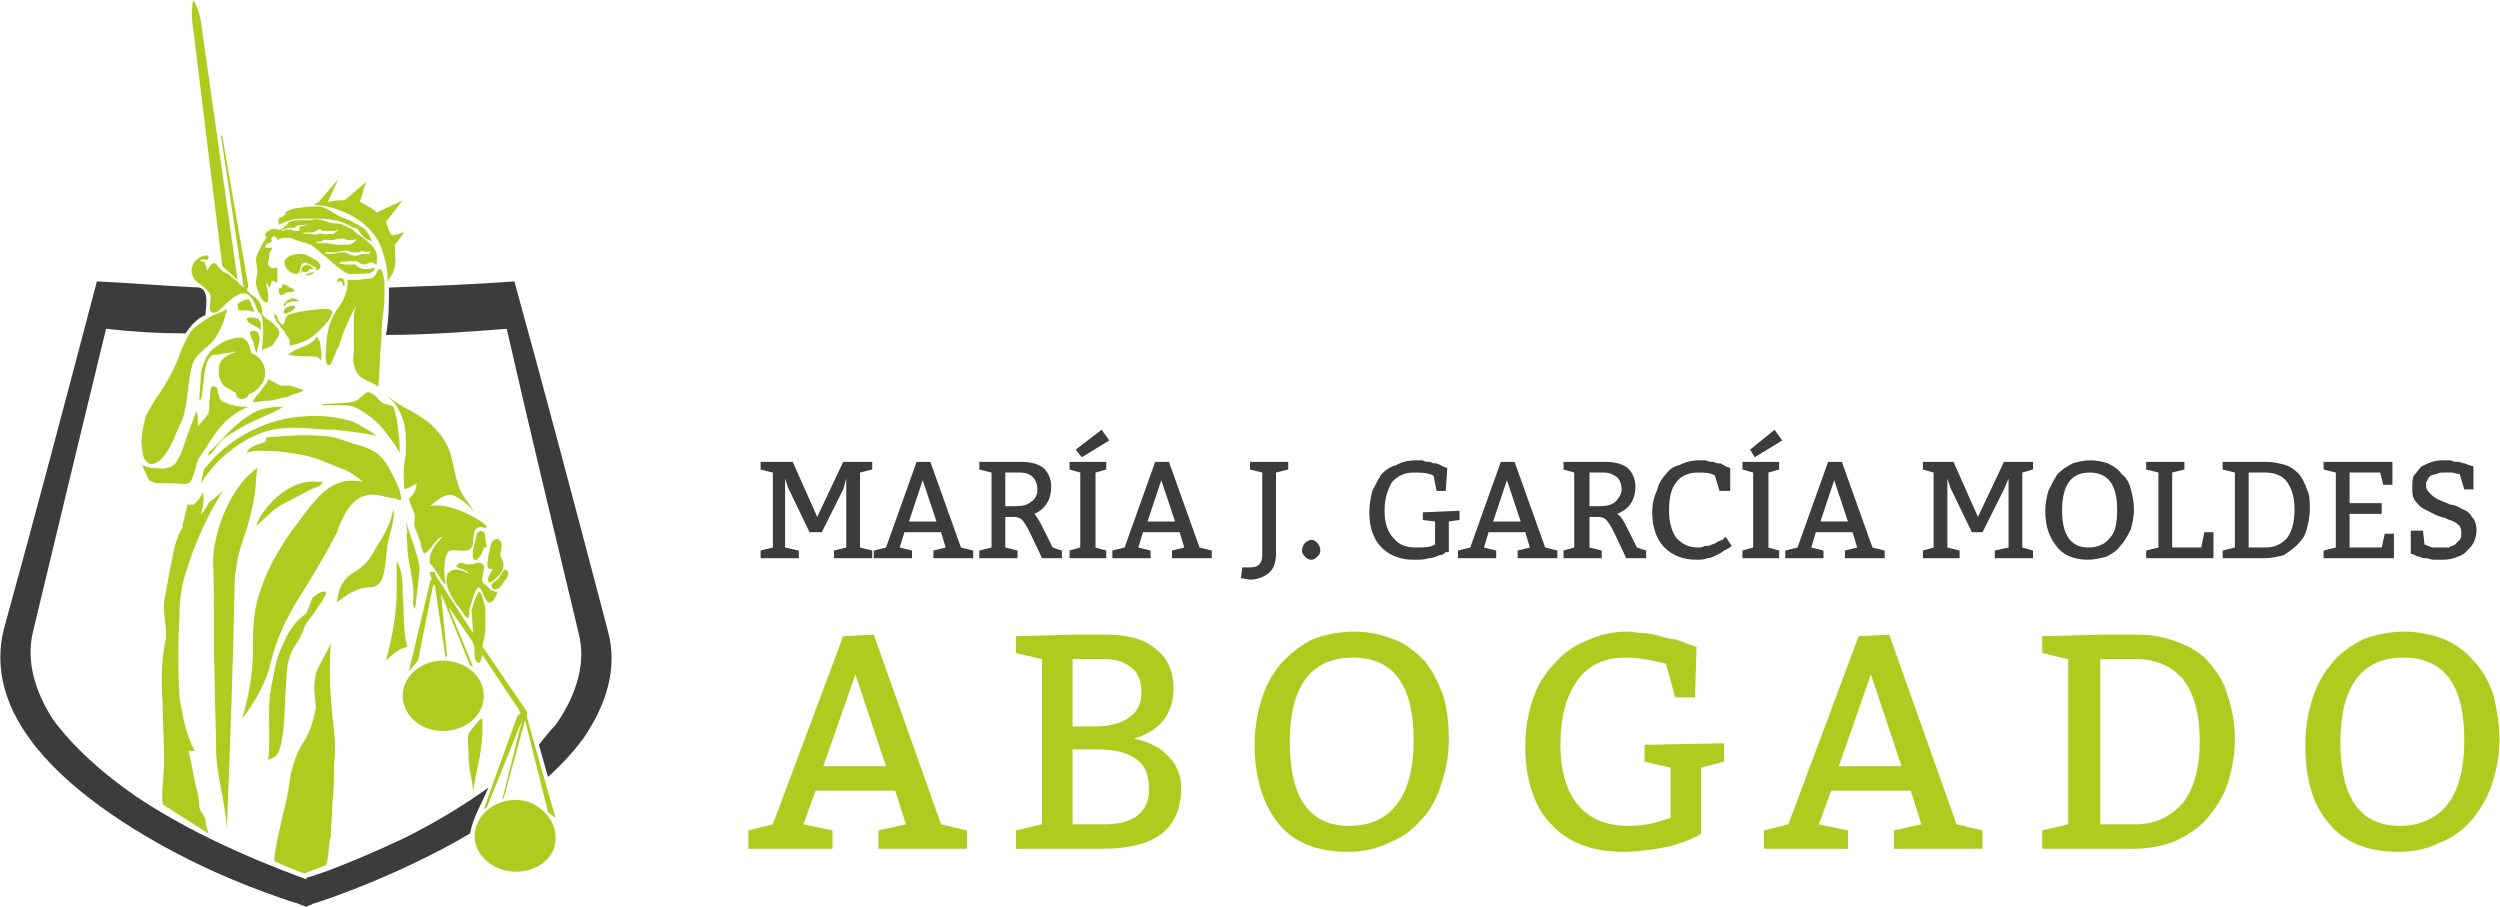 <?xml version="1.0" encoding="UTF-8"?>
<!DOCTYPE svg PUBLIC "-//W3C//DTD SVG 1.1//EN" "http://www.w3.org/Graphics/SVG/1.1/DTD/svg11.dtd">
<!-- Creator: CorelDRAW X8 -->
<svg xmlns="http://www.w3.org/2000/svg" xml:space="preserve" width="1552px" height="563px" version="1.1" style="shape-rendering:geometricPrecision; text-rendering:geometricPrecision; image-rendering:optimizeQuality; fill-rule:evenodd; clip-rule:evenodd"
viewBox="0 0 1634 593"
 xmlns:xlink="http://www.w3.org/1999/xlink">
 <defs>
  <style type="text/css">
   <![CDATA[
    .fil3 {fill:#B0CB1F}
    .fil2 {fill:#3C3C3C}
    .fil1 {fill:#B0CB1F;fill-rule:nonzero}
    .fil0 {fill:#3C3C3C;fill-rule:nonzero}
   ]]>
  </style>
 </defs>
 <g id="Capa_x0020_1">
  <g id="_2258978176192">
   <path class="fil0" d="M545 365l0 -5 8 -2 0 -45 -2 7 -14 28 -8 0 -14 -29 -2 -6 0 45 9 2 0 5 -25 0 0 -5 8 -2 0 -49 -8 -2 0 -5 21 0 16 36 17 -36 19 0 0 5 -8 2 0 49 8 2 0 5 -25 0zm26 0l0 -5 8 -2 20 -56 9 0 20 56 8 2 0 5 -26 0 0 -5 8 -2 -3 -10 -24 0 -3 10 8 2 0 5 -25 0zm32 -51l-9 27 18 0 -9 -27zm37 51l0 -5 8 -2 0 -49 -8 -2 0 -5 17 0 10 0c6,0 11,1 15,4 3,3 5,7 5,12 0,9 -4,15 -11,18 1,1 3,4 5,8l7 14 6 2 0 5 -13 0 -8 -17c-2,-4 -4,-7 -5,-8 -2,-2 -4,-2 -7,-2l-4 0 0 20 8 2 0 5 -25 0zm17 -56l0 22 7 0c4,0 8,-1 10,-3 3,-2 4,-5 4,-8 0,-3 -1,-6 -3,-8 -2,-2 -5,-3 -8,-3l-10 0zm66 51l0 5 -24 0 0 -5 7 -2 0 -49 -7 -2 0 -5 24 0 0 5 -7 2 0 49 7 2zm2 -72l-18 11 -4 -5 17 -13 5 7zm2 77l0 -5 8 -2 20 -56 9 0 20 56 8 2 0 5 -26 0 0 -5 8 -2 -3 -10 -24 0 -3 10 8 2 0 5 -25 0zm32 -51l-9 27 18 0 -9 -27zm58 -12l25 0 0 5 -8 2 0 52c0,6 -1,10 -4,13 -3,3 -8,5 -13,5l-6 -1 1 -7 5 0c5,0 8,-2 8,-8l0 -54 -8 -2 0 -5zm40 64c-2,0 -3,-1 -4,-2 -1,-1 -2,-2 -2,-4 0,-2 1,-4 2,-5 1,-1 3,-2 4,-2 2,0 3,1 4,2 1,1 2,3 2,5 0,2 -1,3 -2,4 -1,1 -2,2 -4,2zm90 -25l0 20c0,0 -1,0 -2,0 -1,1 -2,2 -4,2 -2,1 -5,2 -7,2 -3,1 -6,1 -10,1 -9,0 -16,-3 -21,-8 -5,-5 -8,-13 -8,-23 0,-5 1,-10 2,-14 2,-4 4,-8 6,-11 3,-3 6,-5 10,-6 3,-2 8,-3 12,-3 2,0 3,0 5,0 1,1 3,1 5,1 1,1 3,1 4,1 2,1 3,1 4,2l3 1 -1 15 -6 0 -2 -10c-4,-2 -8,-2 -13,-2 -6,0 -10,2 -14,6 -3,5 -5,11 -5,19 0,8 2,14 6,18 3,4 8,6 14,6 4,0 8,0 11,-1l2 -1 0 -15 -8 -1 0 -5 24 -1 0 6 -7 1zm6 24l0 -5 8 -2 20 -56 9 0 20 56 8 2 0 5 -26 0 0 -5 8 -2 -3 -10 -24 0 -3 10 8 2 0 5 -25 0zm32 -51l-9 27 18 0 -9 -27zm37 51l0 -5 7 -2 0 -49 -7 -2 0 -5 17 0 10 0c6,0 11,1 15,4 3,3 5,7 5,12 0,9 -4,15 -12,18 2,1 4,4 6,8l7 14 6 2 0 5 -13 0 -8 -17c-2,-4 -4,-7 -5,-8 -2,-2 -4,-2 -7,-2l-4 0 0 20 8 2 0 5 -25 0zm17 -56l0 22 7 0c4,0 8,-1 10,-3 2,-2 4,-5 4,-8 0,-3 -1,-6 -3,-8 -3,-2 -5,-3 -9,-3l-9 0zm85 12l-3 -10c-3,-2 -7,-2 -11,-2 -6,0 -11,2 -14,6 -4,5 -5,11 -5,19 0,8 2,14 5,18 4,4 8,6 14,6 2,0 3,0 4,-1 2,0 4,0 5,-1 1,0 3,-1 4,-2 1,0 2,-1 3,-1l2 -2 4 6c-1,1 -3,2 -5,3 -1,1 -3,2 -5,3 -2,1 -4,2 -6,2 -2,1 -5,1 -7,1 -9,0 -16,-3 -21,-8 -5,-5 -8,-13 -8,-23 0,-5 1,-10 3,-14 1,-4 3,-8 6,-11 2,-3 5,-5 9,-6 4,-2 8,-3 13,-3 1,0 3,0 4,0 2,1 3,1 5,1 2,1 3,1 5,1 1,1 2,1 3,2l3 1 0 15 -7 0zm39 39l0 5 -24 0 0 -5 7 -2 0 -49 -7 -2 0 -5 24 0 0 5 -7 2 0 49 7 2zm2 -72l-18 11 -3 -5 16 -13 5 7zm2 77l0 -5 8 -2 20 -56 9 0 20 56 8 2 0 5 -26 0 0 -5 8 -2 -3 -10 -24 0 -3 10 8 2 0 5 -25 0zm32 -51l-9 27 18 0 -9 -27zm105 51l0 -5 9 -2 0 -45 -3 7 -14 28 -7 0 -14 -29 -2 -6 0 45 8 2 0 5 -24 0 0 -5 7 -2 0 -49 -7 -2 0 -5 20 0 16 36 17 -36 19 0 0 5 -7 2 0 49 7 2 0 5 -25 0zm33 -31c0,-5 1,-9 2,-13 2,-4 4,-8 6,-11 3,-3 6,-5 10,-7 3,-1 7,-2 12,-2 4,0 8,1 11,2 4,2 7,4 9,7 3,2 5,6 6,10 1,4 2,8 2,13 0,5 -1,9 -2,13 -2,4 -4,8 -7,11 -2,3 -5,5 -9,7 -4,1 -8,2 -12,2 -9,0 -16,-3 -20,-8 -5,-6 -8,-13 -8,-24zm29 -25c-12,0 -18,8 -18,25 0,16 6,24 17,24 6,0 11,-2 14,-6 4,-4 5,-10 5,-19 0,-16 -6,-24 -18,-24zm54 0l0 49 19 0 2 -10 6 0 0 17 -44 0 0 -5 8 -2 0 -49 -8 -2 0 -5 25 0 0 5 -8 2zm50 49l11 0c6,0 10,-2 14,-6 3,-4 5,-10 5,-19 0,-8 -2,-14 -5,-18 -3,-4 -8,-6 -14,-6l-11 0 0 49zm-17 7l0 -5 8 -2 0 -49 -8 -2 0 -5 17 0 12 0c4,0 8,1 12,2 3,1 6,3 9,6 2,3 4,6 5,10 2,3 2,8 2,13 0,5 -1,9 -2,13 -1,4 -3,7 -6,10 -3,3 -6,5 -9,7 -4,1 -8,2 -13,2l-27 0zm103 -56l-20 0 0 20 21 0 0 7 -21 0 0 22 21 0 2 -9 6 0 0 16 -46 0 0 -5 8 -2 0 -49 -8 -2 0 -5 17 0 28 0 0 15 -6 0 -2 -8zm28 38l1 9c2,1 3,1 5,2 2,0 4,0 5,0 2,0 4,0 6,0 1,-1 3,-1 4,-2 1,-1 2,-2 3,-3 1,-1 1,-3 1,-4 0,-2 0,-3 -1,-5 -1,-1 -2,-2 -4,-3 -2,-1 -3,-1 -5,-2 -2,-1 -4,-1 -6,-2 -2,-1 -4,-2 -6,-3 -2,-1 -4,-2 -5,-3 -2,-2 -3,-3 -4,-5 -1,-2 -1,-4 -1,-7 0,-3 0,-6 1,-8 2,-2 3,-4 5,-6 2,-1 4,-2 7,-3 3,-1 5,-1 8,-1 2,0 3,0 4,0 2,1 3,1 5,1 1,0 3,1 4,1 1,0 2,1 3,1l3 1 0 15 -6 0 -3 -10c-2,0 -4,-1 -5,-1 -2,0 -4,0 -5,0 -2,0 -4,0 -5,1 -2,0 -3,1 -4,1 -1,1 -2,2 -2,3 -1,1 -1,2 -1,3 0,3 1,4 3,6 1,1 3,3 6,4 2,1 5,2 7,3 3,0 6,2 8,3 3,1 5,3 6,5 2,2 3,5 3,9 0,3 -1,6 -2,8 -1,2 -3,4 -5,6 -2,2 -5,3 -8,4 -3,1 -6,1 -9,1 -1,0 -3,0 -4,0 -2,0 -3,-1 -5,-1 -1,0 -3,0 -4,-1 -1,0 -2,0 -3,-1l-3 -1 0 -15 8 0z"/>
   <path class="fil1" d="M489 555l0 -12 16 -4 46 -123 20 -1 44 124 17 4 0 12 -58 0 0 -12 18 -4 -7 -22 -52 0 -8 22 19 4 0 12 -55 0zm70 -114l-21 60 41 0 -20 -60zm105 114l0 -12 17 -4 0 -108 -17 -4 0 -11 37 -1 23 0c13,0 24,3 31,9 8,6 12,15 12,26 0,17 -9,28 -26,33 10,2 18,6 23,12 5,5 8,12 8,20 0,27 -17,40 -51,40l-57 0zm37 -65l0 49 21 0c19,0 29,-8 29,-23 0,-10 -3,-16 -9,-20 -5,-4 -14,-6 -26,-6l-15 0zm0 -59l0 44 15 0c9,0 17,-2 22,-6 5,-3 8,-9 8,-16 0,-7 -2,-13 -6,-16 -5,-4 -10,-6 -17,-6l-22 0zm119 56c0,-11 2,-22 5,-31 3,-9 7,-16 13,-23 6,-6 12,-11 20,-15 8,-3 17,-5 27,-5 10,0 18,2 26,5 8,3 14,8 20,14 5,6 9,14 12,22 3,9 4,19 4,30 0,10 -2,20 -5,29 -3,9 -7,17 -13,23 -6,7 -13,12 -21,15 -8,4 -17,6 -27,6 -20,0 -35,-6 -45,-18 -10,-12 -16,-30 -16,-52zm64 -57c-27,0 -41,19 -41,55 0,37 13,55 39,55 14,0 24,-5 31,-14 7,-9 11,-23 11,-42 0,-36 -13,-54 -40,-54zm228 72l0 43c0,0 -1,1 -3,2 -3,1 -6,3 -10,4 -5,2 -10,3 -16,4 -7,1 -14,2 -22,2 -20,0 -36,-6 -47,-18 -11,-11 -17,-29 -17,-51 0,-12 2,-22 5,-31 3,-9 8,-17 14,-23 6,-7 13,-12 21,-15 8,-4 17,-6 27,-6 3,0 7,1 10,1 4,0 8,1 11,2 4,1 7,2 10,2 3,1 6,2 8,3l6 2 -1 33 -13 0 -6 -22c-8,-2 -17,-4 -27,-4 -13,0 -24,5 -31,15 -7,10 -11,23 -11,42 0,17 4,31 12,40 8,9 19,13 32,13 8,0 16,-1 24,-4l4 -1 0 -33 -17 -4 0 -11 52 -1 0 12 -15 4zm41 53l0 -12 16 -4 46 -123 20 -1 44 124 17 4 0 12 -58 0 0 -12 18 -4 -7 -22 -52 0 -8 22 19 4 0 12 -55 0zm70 -114l-21 60 41 0 -20 -60zm150 98l23 0c13,0 23,-5 31,-14 7,-9 11,-22 11,-40 0,-19 -4,-32 -11,-41 -7,-8 -17,-13 -30,-13l-24 0 0 108zm-38 16l0 -12 17 -4 0 -108 -17 -4 0 -11 38 -1 25 0c10,0 18,2 26,5 8,3 15,7 20,13 5,6 10,13 12,21 3,9 5,18 5,29 0,11 -2,21 -5,30 -3,9 -8,16 -13,22 -6,7 -13,11 -21,15 -8,3 -17,5 -27,5l-60 0zm172 -68c0,-11 2,-22 5,-31 3,-9 7,-16 13,-23 5,-6 12,-11 20,-15 8,-3 17,-5 27,-5 9,0 18,2 26,5 7,3 14,8 19,14 6,6 10,14 13,22 2,9 4,19 4,30 0,10 -2,20 -5,29 -3,9 -8,17 -13,23 -6,7 -13,12 -21,15 -8,4 -17,6 -27,6 -20,0 -35,-6 -45,-18 -11,-12 -16,-30 -16,-52zm64 -57c-27,0 -41,19 -41,55 0,37 13,55 39,55 13,0 24,-5 31,-14 7,-9 11,-23 11,-42 0,-36 -13,-54 -40,-54z"/>
   <g>
    <path class="fil2" d="M264 548c-19,9 -36,16 -49,21 -6,2 -11,4 -15,5 0,0 0,0 0,1 -16,-6 -68,-25 -111,-54 -22,-15 -42,-33 -55,-51 -12,-19 -17,-38 -13,-56 16,-67 32,-133 48,-199 18,2 34,3 52,3 4,-6 8,-10 13,-12 0,-4 3,-16 -4,-18 -22,-1 -45,-3 -67,-4 -20,76 -40,152 -61,228 -6,25 1,49 17,71 23,32 66,60 104,79 38,19 72,29 72,29 2,1 3,1 5,2 1,-1 3,-1 4,-2 1,0 54,-17 103,-46 2,-11 8,-20 12,-30 -18,13 -37,24 -55,33z"/>
    <path class="fil2" d="M397 412c-20,-76 -40,-152 -61,-228 -27,2 -54,3 -82,4 0,11 0,21 -2,31 27,0 53,-2 79,-4 15,66 31,132 47,199 5,19 -1,40 -15,60 -4,4 -7,8 -11,13l6 21c9,-8 17,-17 23,-25 15,-22 23,-46 16,-71z"/>
    <g>
     <path class="fil3" d="M327 376c-1,3 -4,4 -6,6 0,5 5,4 7,0 2,-3 4,-4 4,-8l0 0c-1,-1 -2,-2 -3,-1 -1,1 -1,2 -2,3zm-35 0c-2,7 3,14 6,19 2,2 4,5 6,8 1,1 2,2 2,0 1,-2 0,-4 1,-6 1,-2 3,-13 6,-13 2,1 4,11 7,10 3,-1 4,-4 5,-7 -2,0 -5,-1 -6,-3 -2,-2 -5,-3 -4,-6 0,-3 4,-10 -3,-10l-1 0c-1,1 -4,1 -6,1 -1,0 -3,-1 -4,-1 -1,0 -2,1 -3,2 0,2 7,2 8,5 -4,-2 -11,-5 -14,1zm24 -28c-2,-2 -5,0 -5,3l0 0c-1,4 -3,10 -2,14 2,5 7,-5 7,-7 1,0 2,0 2,0 0,-2 -1,-4 -1,-6 0,-2 0,-3 -1,-4zm4 24c1,0 1,0 2,0 0,0 0,0 0,0 -1,2 -4,5 -3,8 0,2 3,0 4,-1 5,-4 8,-9 4,-15l0 0c-1,-2 2,-7 0,-10 -2,-3 -5,-1 -6,1l0 0c-1,3 -1,5 -2,8 0,2 -2,9 1,9zm-54 -15c0,5 1,10 2,15 1,6 2,11 2,17 0,2 -1,7 1,9 1,-5 1,-10 2,-15 0,-4 1,-7 1,-11 0,-4 -2,-9 -3,-13 -2,-6 -4,-12 -6,-18l1 7c-1,2 0,6 0,9zm-8 -93c5,8 7,14 7,23 0,3 0,6 0,9 0,3 -1,5 -1,8 -1,5 0,11 0,16 3,-1 5,-2 8,-4 0,4 -2,8 -5,10 1,4 3,8 4,11 0,3 -1,6 0,8 1,3 2,5 3,8 1,3 1,6 3,9 5,-2 7,-10 12,-11 -4,4 -10,11 -8,18 2,0 8,13 10,13 -1,-4 -2,-20 3,-22 4,-1 11,2 14,-2 1,-1 1,-3 1,-5 1,-2 -1,-10 7,-8 10,2 -20,-18 -35,-14 3,-3 10,-9 15,-7 4,1 11,7 14,11 -3,-5 -10,-13 -11,-19 -2,-6 -3,-13 -5,-20 -2,-6 -6,-12 -11,-17 -4,-4 -9,-7 -14,-10 -6,-3 -11,-6 -16,-10l5 5zm-122 32l0 2c3,-2 5,-6 7,-8 3,-4 7,-6 12,-9 9,-6 20,-9 30,-15 -9,0 -16,1 -23,6 -11,7 -17,16 -26,24zm65 25c3,-2 8,-2 10,-6l-4 0c-17,-2 -35,15 -40,29 6,-5 12,-12 19,-15 5,-3 10,-5 15,-8zm-70 -5c4,-6 8,-11 13,-16 11,-10 25,-19 41,-20 11,-1 22,1 33,1 10,1 19,2 28,4 -4,-3 -9,-6 -15,-9 -17,-6 -39,-5 -56,1 -17,6 -31,16 -42,30l-2 9zm132 73c0,-7 0,-16 -4,-22l0 20c0,15 -3,30 -7,45 4,-4 9,-8 14,-9 -3,-11 -2,-23 -3,-34zm-75 -157c5,1 11,1 16,1 3,0 5,1 5,3 2,-3 0,-8 0,-12l-2 -4c-4,7 -14,7 -19,12zm149 291c-15,0 -27,11 -27,24 0,12 12,23 27,23 14,0 26,-9 26,-22 0,-13 -12,-25 -26,-25zm-224 -207c3,0 7,1 10,0 2,-1 2,-3 3,-5 1,-3 2,-7 3,-10 2,-4 5,-7 7,-11 3,-4 5,-8 8,-11 5,-6 11,-10 18,-13 0,0 0,0 0,0 0,0 0,0 0,0 -3,0 -7,0 -10,-1 -3,-1 -8,-2 -9,-5 0,-1 0,-2 -1,-3 0,-1 0,-3 -1,-4 -1,0 -2,-1 -3,0 -1,2 -1,5 -1,7 -1,3 0,7 -1,10 -2,4 -5,6 -7,9 0,-1 0,-3 0,-4 0,-2 0,-4 -1,-6 -2,5 -4,11 -6,16 -2,5 -3,11 -6,15 -1,3 -3,5 -7,6 -3,1 -6,0 -9,0 -3,0 -5,-1 -8,-2l1 1c1,3 3,6 4,9 2,1 4,2 6,2 3,0 7,0 10,0zm136 -154c5,14 4,22 4,22 0,0 1,-1 2,-3 2,-2 4,-9 3,-13 0,-3 0,-8 0,-8l6 -8 -8 2c0,0 0,0 -2,-3 -1,-4 -2,-6 -2,-6l11 -14 -17 8c-1,-2 -11,-7 -11,-7l4 -13 -14 12c0,0 0,0 -3,0 -3,0 -8,1 -8,1l7 -15 -13 15 -3 2c0,0 9,0 18,4 6,2 21,10 26,24zm67 293c0,-13 -12,-23 -27,-23 -14,0 -26,10 -26,23 0,13 12,23 26,23 15,0 27,-10 27,-23zm-131 -305c0,0 0,0 1,0 1,-1 2,-1 3,-1 0,0 0,0 1,0 0,0 1,0 1,0 1,0 1,0 1,0 0,0 1,0 1,-1 2,-1 6,-1 9,-1 0,0 0,0 0,0 -2,0 -4,1 -6,1 -1,0 0,2 -1,3 -1,0 -2,0 -3,0 0,0 -2,-1 -2,-1 -1,0 -1,0 -2,0 -1,0 -2,0 -3,1 0,0 0,0 0,0 -1,0 -1,0 -1,0 0,-1 1,-1 1,-1zm18 2c1,0 2,0 3,-1 1,0 1,0 2,-1 1,0 2,0 2,1 2,0 3,0 5,0 1,0 2,0 4,0 0,-1 1,0 2,-1 0,0 -1,1 -2,2 -1,1 -2,1 -4,1 -1,0 -3,0 -4,0 -1,0 -2,-1 -3,0 -3,1 -7,-1 -11,0l2 -1c1,0 1,0 3,0 0,0 1,0 1,0zm22 4c1,1 2,1 3,1 2,0 4,0 5,-1 -1,2 -2,3 -5,4 -1,0 -3,0 -5,0 -1,0 -2,0 -3,0 -2,0 -5,-1 -7,-1 -2,0 -3,0 -5,0 0,0 -3,0 -1,-1l3 0c1,-2 4,-1 6,-1 2,0 5,-1 7,-1 1,0 2,0 2,0zm12 8c1,1 4,1 5,0 0,1 -1,2 -1,2 -1,0 -3,0 -4,0 -2,0 -4,2 -6,1 -2,0 -4,-1 -5,-2 -2,0 -3,0 -4,0 -3,1 -5,1 -8,1 -1,0 -2,0 -2,-1l8 0c2,-1 5,-1 7,-1 1,0 2,1 3,1 1,0 3,0 4,0 1,0 2,-1 3,-1zm-68 28c1,2 2,5 5,6 1,0 1,-2 1,-3 0,-3 0,-5 -1,-7 0,-1 0,-2 0,-3 1,0 1,3 2,3 0,0 1,-2 1,-3 0,-1 1,-2 2,-1 1,0 2,1 2,2 0,-2 0,-3 0,-5 0,-1 0,-3 0,-4 0,-1 0,-1 0,-2l-1 0c-2,1 -4,0 -5,-2 0,-3 1,-6 1,-8 1,-1 1,-2 2,-3 -2,0 -4,0 -5,0 0,-1 0,-2 2,-3 0,0 1,0 2,-1 1,0 0,-1 0,-2 0,-1 2,-1 2,-2l0 0c1,1 2,2 2,3 3,-2 9,-2 12,0 4,1 7,2 10,3 4,3 7,6 11,9 3,3 7,6 11,9 3,2 6,1 10,1 5,0 9,0 10,-4 -1,0 -3,1 -5,1 -1,0 -4,0 -5,-1 -1,0 -2,-1 -3,-2 -1,0 -2,0 -3,0 -3,0 -5,0 -8,-1 1,0 2,-1 3,-1l4 0c0,-1 2,0 3,0 1,0 1,-1 2,0 2,1 3,2 6,2 1,-1 4,-2 5,-1 1,1 1,1 2,1 0,-1 0,-2 0,-3 1,-5 -2,-9 -6,-12 -3,-3 -7,-5 -10,-8 -1,-1 -3,-1 -4,-2 -1,0 -1,-1 -2,-1 -2,-1 -5,-1 -7,-1 -5,-1 -9,-4 -14,-2 -2,0 -4,0 -7,0 -2,0 -5,0 -7,1 -1,1 -2,2 -3,3 -1,1 -3,3 -5,2 -2,0 -3,-1 -4,0 -2,1 -4,2 -4,4 0,0 1,1 1,1 -1,2 -2,3 -3,5 -1,2 -2,4 -3,6 -2,4 0,8 0,12 0,2 -1,4 -1,6 0,3 1,5 2,8zm-72 111c2,1 4,0 6,-1 4,-3 6,-7 8,-10 3,-6 5,-12 8,-18 4,-11 3,-26 7,-37 3,-7 12,-11 15,-17 3,-5 5,-9 6,-14 1,-2 1,-3 1,-4 -1,1 -6,3 -6,3l-3 1c-5,3 -10,6 -14,10 -4,6 -7,13 -9,19 -3,7 -6,13 -10,19 -4,6 -8,12 -11,18 -2,8 -4,16 -2,24 0,2 1,5 4,7zm99 -160c3,0 5,0 8,0 3,0 5,0 8,0 5,1 9,1 13,3 2,1 4,2 6,3 2,0 3,1 4,3 1,1 2,3 4,4 1,1 4,1 4,3 -1,-4 -3,-8 -6,-10 -5,-3 -8,-5 -14,-7 -5,-2 -9,-6 -14,-7 -5,0 -9,0 -14,1 -3,0 -6,1 -9,3l1 1c-1,0 -2,1 -3,2 -1,0 -1,0 -2,1 -1,1 0,3 0,4 4,-2 9,-4 14,-4zm-36 53c-2,1 -3,1 -5,3 0,1 0,3 1,4 2,0 4,0 6,0 1,0 3,1 4,1 0,-1 -1,-2 -1,-3 -1,-1 -1,-3 -2,-4 0,-1 -1,-2 -2,-1l0 0 -1 0zm1 -4c2,1 3,3 4,4 2,4 2,4 3,7 1,2 3,2 3,5 1,6 1,13 0,19 0,0 0,1 0,2 0,0 1,-1 1,-1 1,0 2,0 3,-1 1,0 2,-1 3,-1 0,-1 1,-2 1,-2 2,-3 4,-5 3,-8 -2,-3 -4,-5 -7,-7 -2,-1 -3,-2 -4,-4 0,-2 0,-4 -1,-6 -1,-3 -4,-5 -7,-7 0,-1 -1,-1 -2,-2l1 -3 -17 -98 -1 -1 15 100c-1,-1 -3,-2 -4,-4 -2,-1 -4,-3 -6,-5 -1,0 -3,-1 -4,-2 -2,-1 -3,-4 -5,-5 -3,0 -4,4 -5,5 0,-2 -1,-4 -2,-6 -1,0 -3,0 -2,-1 1,-1 3,0 4,0 1,0 1,-3 1,-3 -4,0 -6,1 -9,4 -2,3 -3,7 -1,10 1,4 8,6 10,10 3,3 0,8 1,12 2,3 5,1 7,-1 4,-4 8,-8 13,-10 1,0 2,0 3,0l1 0zm-16 -18l10 9 -24 -169c0,0 -1,-8 -5,-14 0,0 -2,8 0,19l19 155zm39 14c-2,1 -2,0 -2,2 0,1 0,3 2,3 1,0 1,-1 2,-1 1,-1 2,-1 3,-1 1,0 3,0 3,-1 0,-1 -2,-2 -3,-2 -1,-1 -2,-2 -5,-2 0,0 0,2 0,2zm20 -10l0 0c-1,0 -2,1 -3,1 -1,0 -2,1 -2,1 2,0 4,0 5,-1 2,-1 0,-1 0,-1zm-19 82c2,0 4,-1 6,-2 2,-1 6,-1 7,-3 -3,-1 -6,-2 -9,-3 -3,0 -6,1 -8,-1 -2,-1 -6,-3 -6,-3 0,2 -4,6 -5,8 -2,2 -4,4 -5,7 3,0 6,-1 10,-1 3,0 6,-1 10,-2zm10 -64c1,0 -1,0 -1,0 -2,-1 -3,-1 -4,-1l0 0c0,1 -1,1 -2,1 0,0 -1,1 -1,1 -1,1 -2,2 -2,3 1,0 2,-1 2,-2 2,0 3,-1 4,-1 1,0 2,0 3,0 0,0 1,0 1,-1zm11 -20c1,1 2,1 3,-1 1,-1 -1,-4 -3,-5 -3,-2 -7,-4 -10,-4 -4,0 -8,1 -10,4 -2,4 4,10 8,9 3,-1 1,-5 4,-7 2,-1 6,2 8,3l0 1zm-3 0l1 0c0,0 1,0 1,0 -1,-1 -2,-2 -4,-3 -2,0 -3,1 -4,2 0,1 -1,4 -1,4 1,0 1,-2 1,-2 0,0 1,1 2,1 3,0 3,-3 4,-2zm-67 369c-1,-4 -2,-6 -2,-9 -1,-4 -4,-5 -4,-9 0,-4 -1,-8 -2,-12 -2,-8 -3,-16 -5,-24 2,0 3,0 4,0 -6,-11 -8,-23 -10,-35 -1,-18 -1,-36 0,-53 0,-9 1,-19 4,-28 6,-20 15,-40 27,-58l-2 3c-3,4 -7,6 -10,9 -1,2 -3,6 -5,7 1,-3 3,-11 1,-14 0,2 -5,8 -6,8 -1,0 -3,0 -4,0 0,4 -2,7 -2,10 -1,2 -1,3 -1,5 -1,2 -2,3 -3,6 -2,5 -3,10 -4,16 -2,8 -3,17 -5,26 -1,8 2,17 1,25 -3,14 -3,28 -2,42 0,12 1,25 1,37 0,9 -2,21 -1,29l30 19zm179 -122l2 -10 0 -15c0,0 -2,-11 -4,-11 -2,1 -5,12 -5,12l1 15 -24 -37c0,0 -1,-2 -1,-3 0,0 -2,0 -3,0 -1,0 1,5 1,5l-1 1 -14 59 6 -7 10 -50 1 1 7 47 1 -1 -4 -41 19 47 2 1 -16 -39 16 23c0,0 0,0 0,1 1,1 1,6 1,8 0,1 1,4 2,4 1,1 2,0 2,-1 0,0 1,-4 1,-4 0,0 23,35 24,36 0,1 1,2 1,2 0,1 -2,2 -2,2l-22 61 2 -1 23 -57 -13 52 1 -1 14 -51 15 60 5 4c0,0 -19,-66 -19,-67 1,-1 0,-3 0,-3l-28 -41 -1 -1zm-172 -184c-1,5 0,11 4,14 2,1 5,3 7,4 0,2 1,4 4,4 1,0 2,-1 3,-1 1,-1 1,-2 1,-2 3,-1 6,-3 8,-6 2,-2 3,-5 3,-8 0,-5 -2,-8 -5,-11 -2,-1 -3,-2 -4,-2 -1,-4 -2,-9 -6,-10 -3,-1 -8,1 -11,2 -4,2 -7,4 -10,7 -3,4 -5,9 -6,14 0,6 -1,12 -1,18 3,-1 2,-17 5,-25 1,-2 2,-4 4,-5 2,0 5,0 7,-1 2,0 4,0 6,-1l2 0c-5,2 -10,4 -11,9zm20 -22l0 0c0,2 1,4 2,6 1,2 1,5 2,7 0,1 0,1 0,1 1,-1 1,-2 1,-3 1,-3 2,-6 1,-9 -1,-3 -3,-3 -6,-2zm7 0c0,-2 1,-6 -1,-8 -1,-1 -5,-2 -8,-1l0 0c0,3 3,4 5,5 1,1 3,1 4,3 0,0 0,1 0,1zm17 226c0,-5 1,-11 3,-16 2,-5 6,-9 8,-15 1,-4 4,-7 7,-11 2,-4 7,-9 8,-14 -3,-1 -7,2 -9,4l-4 10c-8,6 -12,12 -16,22 -4,8 -5,17 -7,26 -3,16 0,32 -2,48 3,-2 4,-1 6,-4 3,-5 3,-11 4,-16 1,-11 1,-23 2,-34zm52 -119c7,-2 14,2 20,2 1,1 2,1 3,1 0,-7 -5,-15 -8,-21 -5,-9 -10,-12 -20,-15 -8,-2 -15,-6 -24,-6 -12,-1 -24,0 -36,1l-1 3c-3,1 -11,3 -12,7 6,-2 12,-1 19,-1 9,1 18,2 27,5 5,2 10,4 15,6 6,2 10,5 15,9l0 0c-10,-2 -17,0 -25,6 -9,8 -16,19 -23,28 -8,12 -15,24 -19,37 -5,13 -5,27 -5,40 0,16 -3,30 -7,44 9,-12 16,-24 19,-38 4,-16 11,-30 20,-44 8,-13 16,-26 23,-40 3,-9 9,-22 19,-24zm22 -28c0,-5 0,-9 -1,-14 0,-3 -1,-6 -1,-9 -1,-1 -1,-5 -2,-7 -3,-2 -5,-1 -8,-3 -2,-2 -4,-5 -7,-6 -3,-2 -5,2 -8,4 -3,4 -25,2 -24,4l15 0c3,0 7,1 10,3 5,3 9,6 13,10 5,6 9,11 13,18zm-40 -112c1,0 1,0 2,0 1,1 0,3 2,3 0,-2 0,-5 -2,-5 -2,-1 -4,2 -2,3 0,0 0,0 0,-1zm36 149l-2 7c-2,6 -6,13 -10,19 -3,6 -6,10 -12,14 -9,5 -12,11 -13,21 6,-5 13,-10 22,-10 4,0 7,-3 8,-7 2,-6 2,-14 3,-20 1,-8 5,-16 4,-24zm-42 -120c-1,4 -2,8 -2,12 0,4 -1,8 0,11 0,2 1,4 3,2 2,-4 3,-8 5,-11 3,-10 7,-19 12,-28 -2,4 -2,8 -2,12 0,6 0,11 0,17 0,3 -1,7 0,10 1,5 3,8 7,10 3,2 7,3 9,5 1,-10 1,-21 2,-31 0,-8 1,-16 2,-24 0,-4 0,-7 0,-11 0,-3 0,-5 -1,-8 0,-1 -1,-3 -2,-3 -2,0 -2,4 -4,5 -2,2 -6,1 -9,2 -2,0 -5,0 -8,0l0 0c0,5 -1,10 -4,15 -1,2 -3,4 -4,6 -2,3 -3,6 -4,9zm1 208l-9 17c-4,12 0,22 -1,26 -2,9 -4,16 -9,23 -4,7 -7,16 -8,24 -1,12 -10,41 -10,52 0,0 15,7 20,8 0,0 10,-4 13,-5 3,-1 2,-14 4,-19 0,-8 1,-14 1,-22 1,-8 1,-16 1,-24 1,-8 1,-16 0,-24 -1,-9 -4,-32 -2,-56zm-24 -221c-2,0 -6,0 -7,4 0,3 6,-1 7,-2 1,-1 1,-1 0,-2l0 0zm-25 113l1 -7c-18,12 -29,43 -29,61 1,25 0,51 1,76 0,16 1,33 1,50 1,17 6,32 7,49 2,-52 4,-104 5,-156 0,-15 3,-27 8,-40 3,-11 6,-22 6,-33zm12 -108c0,2 0,2 1,4 0,0 0,1 1,2 0,0 1,1 1,1 1,2 3,4 4,5 0,2 2,3 3,5 0,1 0,3 0,4 5,-1 8,-2 12,-4 5,-3 10,-8 14,-13 1,-2 2,-4 2,-5 -1,-2 -3,-2 -4,-2 -6,0 -12,1 -18,2 -3,1 -7,1 -8,3 0,0 -1,2 -1,2 0,1 0,2 -1,3 -1,1 -2,-1 -3,-2 -1,-2 -1,-4 -3,-5z"/>
     <path class="fil3" d="M313 471c-2,3 -5,5 -7,9 -1,3 0,9 0,12 0,12 2,14 3,25 3,-18 7,-28 6,-47 -1,0 -1,0 -2,1l0 0z"/>
    </g>
   </g>
  </g>
 </g>
</svg>
